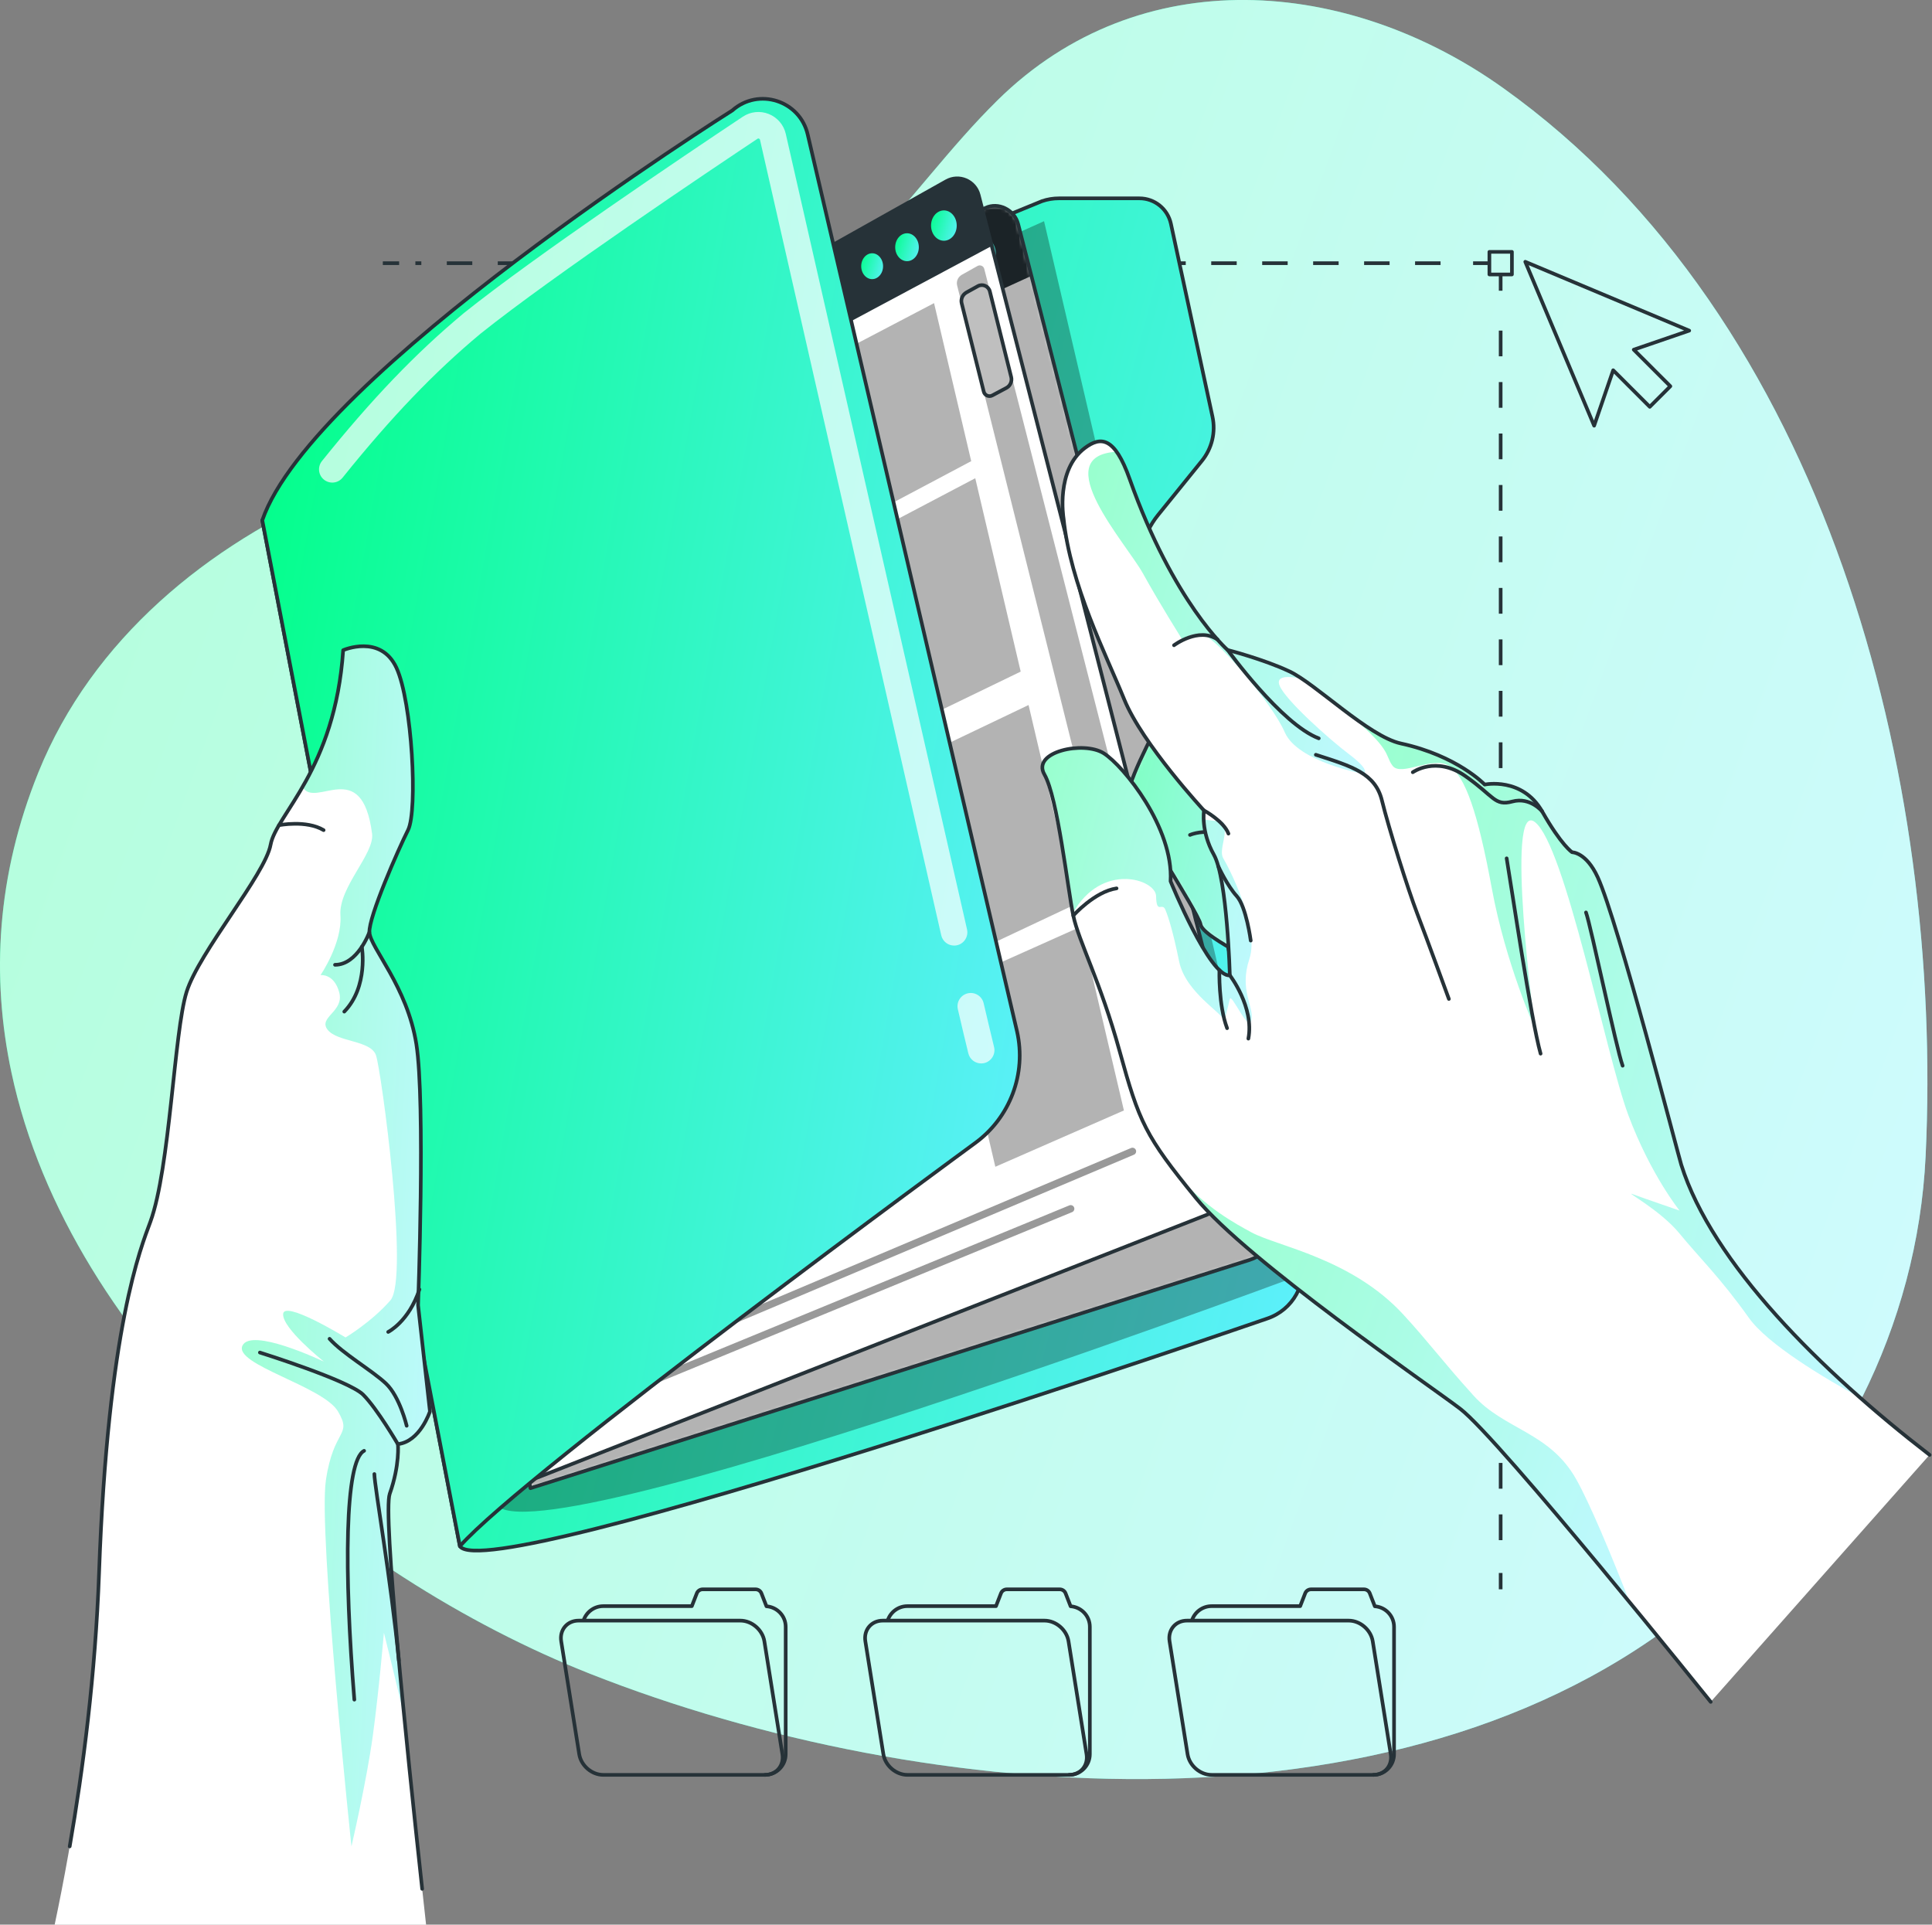<svg width="530" height="528" viewBox="0 0 530 528" fill="none" xmlns="http://www.w3.org/2000/svg">
<rect x="0" y="0" width="530" height="528" fill="#808080" stroke="none"/>
<g clip-path="url(#clip0_993_641)">
<path d="M3.141 294.238C-2.453 267.959 -0.92 240.172 10.536 211.861C25.287 175.391 56.987 149.482 92.492 134.362C144.102 112.386 194.755 111.977 236.71 68.918C249.648 55.637 260.504 40.429 273.722 27.429C312.702 -10.931 369.753 -6.27 412.359 24.147C501.237 87.6 533.192 213.266 528.25 317.16C526.027 363.782 503.766 407.173 468.529 437.769C388.834 506.956 253.505 495.322 161.97 459.21C93.718 432.279 19.17 369.452 3.141 294.238Z" fill="url(#paint0_linear_993_641)"/>
<path opacity="0.7" d="M3.141 294.238C-2.453 267.959 -0.92 240.172 10.536 211.861C25.287 175.391 56.987 149.482 92.492 134.362C144.102 112.386 194.755 111.977 236.71 68.918C249.648 55.637 260.504 40.429 273.722 27.429C312.702 -10.931 369.753 -6.27 412.359 24.147C501.237 87.6 533.192 213.266 528.25 317.16C526.027 363.782 503.766 407.173 468.529 437.769C388.834 506.956 253.505 495.322 161.97 459.21C93.718 432.279 19.17 369.452 3.141 294.238Z" fill="white"/>
<path d="M408.579 72.2H404.109" stroke="#263238" stroke-linejoin="round"/>
<path d="M395.182 72.2H113.949" stroke="#263238" stroke-linejoin="round" stroke-dasharray="6.99 6.99"/>
<path d="M109.492 72.2H105.021" stroke="#263238" stroke-linejoin="round"/>
<path d="M411.67 435.995V431.525" stroke="#263238" stroke-linejoin="round"/>
<path d="M411.67 422.51V84.267" stroke="#263238" stroke-linejoin="round" stroke-dasharray="7.06 7.06"/>
<path d="M411.67 79.759V75.29" stroke="#263238" stroke-linejoin="round"/>
<path d="M414.762 69.097H408.58V75.29H414.762V69.097Z" stroke="#263238" stroke-linejoin="round"/>
<path d="M463.395 90.703L418.426 71.817L437.315 116.779L442.539 101.57L452.577 111.607L458.222 105.963L448.184 95.926L463.395 90.703Z" stroke="#263238" stroke-linecap="round" stroke-linejoin="round"/>
<path d="M376.741 486.907H332.372C329.23 486.907 326.28 484.366 325.782 481.237L320.839 450.258C320.341 447.13 322.487 444.589 325.616 444.589H369.985C373.127 444.589 376.077 447.13 376.575 450.258L381.518 481.237C382.016 484.366 379.87 486.907 376.741 486.907Z" stroke="#263238" stroke-linecap="round" stroke-linejoin="round"/>
<path d="M376.742 486.907C379.884 486.907 382.425 484.366 382.425 481.225V446.3C382.425 443.299 380.088 440.873 377.151 440.655L375.771 437.105C375.516 436.441 374.877 436.007 374.162 436.007H359.653C358.938 436.007 358.3 436.441 358.044 437.105L356.678 440.617H332.386C329.882 440.617 327.762 442.239 326.996 444.474" stroke="#263238" stroke-linecap="round" stroke-linejoin="round"/>
<path d="M209.852 486.907H165.484C162.342 486.907 159.391 484.366 158.893 481.237L153.951 450.258C153.453 447.13 155.598 444.589 158.727 444.589H203.096C206.238 444.589 209.188 447.13 209.686 450.258L214.629 481.237C215.127 484.366 212.982 486.907 209.852 486.907Z" stroke="#263238" stroke-linecap="round" stroke-linejoin="round"/>
<path d="M209.851 486.907C212.993 486.907 215.535 484.366 215.535 481.225V446.3C215.535 443.299 213.197 440.873 210.26 440.655L208.881 437.105C208.625 436.441 207.987 436.007 207.271 436.007H192.763C192.047 436.007 191.409 436.441 191.153 437.105L189.787 440.617H165.495C162.992 440.617 160.872 442.239 160.105 444.474" stroke="#263238" stroke-linecap="round" stroke-linejoin="round"/>
<path d="M293.29 486.907H248.921C245.779 486.907 242.829 484.366 242.331 481.237L237.388 450.258C236.89 447.13 239.036 444.589 242.165 444.589H286.534C289.676 444.589 292.626 447.13 293.124 450.258L298.067 481.237C298.565 484.366 296.419 486.907 293.29 486.907Z" stroke="#263238" stroke-linecap="round" stroke-linejoin="round"/>
<path d="M293.289 486.907C296.431 486.907 298.972 484.366 298.972 481.225V446.3C298.972 443.299 296.635 440.873 293.697 440.655L292.318 437.105C292.063 436.441 291.424 436.007 290.709 436.007H276.2C275.485 436.007 274.846 436.441 274.591 437.105L273.224 440.617H248.933C246.429 440.617 244.309 442.239 243.543 444.474" stroke="#263238" stroke-linecap="round" stroke-linejoin="round"/>
<path d="M317.697 141.271L329.728 126.407C332.474 123.01 333.534 118.566 332.615 114.301L321.21 61.371C320.328 57.31 316.739 54.411 312.589 54.411H290.481C288.91 54.411 287.352 54.667 285.857 55.178L71.957 142.752L126.16 424.183C133.759 435.599 347.621 361.726 347.621 361.726C354.684 359.364 358.784 352.008 357.06 344.755L313.304 160.566C311.695 153.798 313.317 146.672 317.697 141.271Z" fill="url(#paint1_linear_993_641)" stroke="#263238" stroke-linecap="round" stroke-linejoin="round"/>
<path opacity="0.3" d="M286.407 60.669L354.109 350.77C354.109 350.77 125.202 436.02 135.994 409.651C135.994 409.651 81.523 150.491 86.108 149.533C90.706 148.575 286.407 60.681 286.407 60.681V60.669Z" fill="black"/>
<path d="M342.92 345.598L145.508 408.259L97.18 156.467L94.434 142.139L270.313 57.055C273.838 55.344 278.295 57.527 279.304 61.473L282.944 75.686L348.961 334.386C350.212 339.29 347.62 344.104 342.933 345.585L342.92 345.598Z" fill="white"/>
<mask id="mask0_993_641" style="mask-type:luminance" maskUnits="userSpaceOnUse" x="94" y="56" width="256" height="353">
<path d="M342.92 345.598L145.508 408.259L97.18 156.467L94.434 142.139L270.313 57.055C273.838 55.344 278.295 57.527 279.304 61.473L282.944 75.686L348.961 334.386C350.212 339.29 347.62 344.104 342.933 345.585L342.92 345.598Z" fill="white"/>
</mask>
<g mask="url(#mask0_993_641)">
<path d="M282.931 75.686L98.597 160.055L94.434 142.139L270.313 57.055C273.838 55.344 278.295 57.527 279.304 61.473L282.944 75.686H282.931Z" fill="#263238"/>
<path d="M273.697 69.454C273.697 72.034 271.871 73.987 269.61 73.834C267.35 73.681 265.523 71.459 265.523 68.892C265.523 66.326 267.35 64.359 269.61 64.512C271.871 64.665 273.697 66.887 273.697 69.454Z" fill="url(#paint2_linear_993_641)" stroke="#263238" stroke-linecap="round" stroke-linejoin="round"/>
<path d="M263.161 74.664C263.161 77.052 261.462 78.878 259.367 78.725C257.273 78.585 255.574 76.529 255.574 74.128C255.574 71.727 257.273 69.914 259.367 70.067C261.462 70.22 263.161 72.263 263.161 74.664Z" fill="url(#paint3_linear_993_641)" stroke="#263238" stroke-linecap="round" stroke-linejoin="round"/>
<path d="M253.224 79.172C253.224 81.407 251.64 83.105 249.674 82.977C247.72 82.837 246.123 80.921 246.123 78.687C246.123 76.452 247.707 74.754 249.674 74.881C251.628 75.022 253.224 76.937 253.224 79.172Z" fill="url(#paint4_linear_993_641)" stroke="#263238" stroke-linecap="round" stroke-linejoin="round"/>
<path opacity="0.3" d="M342.92 345.598L145.508 408.259L97.18 156.467L94.434 142.139L270.313 57.055C273.838 55.344 278.295 57.527 279.304 61.473L282.944 75.686L348.961 334.386C350.212 339.29 347.62 344.104 342.933 345.585L342.92 345.598Z" fill="black"/>
</g>
<path d="M342.92 345.598L145.508 408.259L97.18 156.467L94.434 142.139L270.313 57.055C273.838 55.344 278.295 57.527 279.304 61.473L282.944 75.686L348.961 334.386C350.212 339.29 347.62 344.104 342.933 345.585L342.92 345.598Z" stroke="#263238" stroke-linecap="round" stroke-linejoin="round"/>
<path d="M331.246 333.186L136.503 409.638L88.827 161.217L86.119 147.081L259.61 49.712C263.084 47.746 267.477 49.623 268.473 53.505L272.062 67.462L337.185 321.553C338.424 326.367 335.87 331.36 331.234 333.173L331.246 333.186Z" fill="white" stroke="#263238" stroke-linecap="round" stroke-linejoin="round"/>
<path d="M272.062 67.475L90.219 164.716L86.119 147.094L259.61 49.712C263.084 47.746 267.477 49.623 268.473 53.505L272.062 67.462V67.475Z" fill="#263238"/>
<path d="M262.956 61.882C262.956 64.461 261.156 66.543 258.933 66.543C256.711 66.543 254.91 64.461 254.91 61.882C254.91 59.302 256.711 57.221 258.933 57.221C261.156 57.221 262.956 59.302 262.956 61.882Z" fill="url(#paint5_linear_993_641)" stroke="#263238" stroke-linecap="round" stroke-linejoin="round"/>
<path d="M252.56 67.82C252.56 70.208 250.887 72.149 248.818 72.149C246.749 72.149 245.076 70.208 245.076 67.82C245.076 65.432 246.749 63.491 248.818 63.491C250.887 63.491 252.56 65.432 252.56 67.82Z" fill="url(#paint6_linear_993_641)" stroke="#263238" stroke-linecap="round" stroke-linejoin="round"/>
<path d="M242.751 73.03C242.751 75.264 241.18 77.078 239.251 77.078C237.323 77.078 235.752 75.264 235.752 73.03C235.752 70.795 237.323 68.982 239.251 68.982C241.18 68.982 242.751 70.795 242.751 73.03Z" fill="url(#paint7_linear_993_641)" stroke="#263238" stroke-linecap="round" stroke-linejoin="round"/>
<path opacity="0.3" d="M270.006 73.757L327.351 298.261C327.581 299.18 327.121 300.138 326.253 300.521L321.017 302.833C319.931 303.318 318.667 302.705 318.386 301.543L262.573 78.329C262.279 77.18 262.803 75.98 263.838 75.392L268.154 72.966C268.882 72.557 269.802 72.953 270.006 73.757Z" fill="black"/>
<path d="M265.089 80.245L268.257 78.495C269.56 77.78 271.182 78.495 271.539 79.925L277.401 103.447C277.695 104.622 277.146 105.848 276.073 106.422L272.216 108.478C271.284 108.976 270.121 108.466 269.866 107.431L263.812 83.207C263.518 82.045 264.055 80.832 265.102 80.245H265.089Z" fill="#BFBFBF" stroke="#263238" stroke-linecap="round" stroke-linejoin="round"/>
<path opacity="0.4" d="M293.723 331.603L168.279 383.243" stroke="black" stroke-width="2" stroke-linecap="round" stroke-linejoin="round"/>
<path opacity="0.4" d="M310.671 315.858L151.318 383.243" stroke="black" stroke-width="2" stroke-linecap="round" stroke-linejoin="round"/>
<path opacity="0.3" d="M295.011 248.076L282.163 193.409L247.309 210.061L260.055 264.549L295.011 248.076Z" fill="black"/>
<path opacity="0.3" d="M233.107 149.316L245.215 201.084L280.005 184.241L267.54 131.195L233.107 149.316Z" fill="black"/>
<path opacity="0.3" d="M266.429 126.509L256.237 83.156L221.855 101.174L232.047 144.757L266.429 126.509Z" fill="black"/>
<path opacity="0.3" d="M261.32 269.951L273.045 320.084L308.32 304.633L296.468 254.218L261.32 269.951Z" fill="black"/>
<path d="M71.956 142.752L126.159 424.183C143.503 404.364 267.44 313.623 267.44 313.623C277.082 306.625 281.629 294.571 278.998 282.95L221.589 36.955C219.469 27.582 208.077 23.918 200.886 30.302C200.886 30.302 85.647 102.694 71.943 142.752H71.956Z" fill="url(#paint8_linear_993_641)" stroke="#263238" stroke-linecap="round" stroke-linejoin="round"/>
<g opacity="0.7">
<path d="M269.164 291.736C267.529 291.736 266.035 290.625 265.639 288.965C264.656 284.942 263.698 280.907 262.765 276.872C262.306 274.918 263.519 272.964 265.473 272.505C267.427 272.045 269.381 273.258 269.841 275.212C270.773 279.221 271.731 283.231 272.702 287.241C273.174 289.195 271.974 291.148 270.032 291.634C269.739 291.697 269.458 291.736 269.177 291.736H269.164Z" fill="white"/>
</g>
<g opacity="0.7">
<path d="M261.743 259.403C260.083 259.403 258.589 258.266 258.206 256.581L208.485 38.347C208.485 38.347 208.434 38.117 208.217 38.028C208 37.939 207.86 38.028 207.809 38.066C195.05 46.558 151.843 75.52 131.83 91.533C119.084 102.157 107.397 114.352 93.987 131.029C92.736 132.6 90.449 132.843 88.878 131.591C87.308 130.34 87.065 128.054 88.317 126.483C102.033 109.41 114.039 96.896 127.232 85.901C146.977 70.105 187.335 42.957 203.773 32.014C205.88 30.609 208.549 30.328 210.899 31.273C213.249 32.218 214.999 34.248 215.561 36.725L265.281 254.959C265.728 256.913 264.502 258.867 262.548 259.314C262.28 259.377 261.999 259.403 261.743 259.403Z" fill="white"/>
</g>
<path d="M116.887 528C115.175 512.574 112.864 491.134 110.859 470.715C107.947 440.911 105.673 413.303 106.912 409.817C109.722 401.887 109.16 396.179 109.16 396.179C115.226 395.502 117.947 387.215 117.947 387.215L114.69 358.074C114.69 358.074 116.721 302.296 114.217 286.449C111.701 270.589 101.548 259.978 101.331 255.764C101.126 251.55 109.262 233.008 111.931 227.709C114.601 222.397 113.068 192.541 108.751 183.207C107.487 180.499 105.737 178.954 103.872 178.137C99.326 176.107 94.14 178.392 94.14 178.392C92.953 195.9 87.793 207.571 83.003 215.897C78.814 223.176 74.945 227.888 74.242 231.731C72.748 239.955 54.599 261.191 51.164 272.173C47.741 283.155 46.63 320.493 41.24 335.191C38.711 342.125 29.579 364.178 27.178 431.462C25.799 470.115 19.822 505.181 14.994 528.013H116.887V528Z" fill="white"/>
<path opacity="0.4" d="M111.932 227.709C109.262 233.021 101.114 251.562 101.331 255.764C101.535 259.99 111.702 270.602 114.218 286.449C116.721 302.296 114.69 358.074 114.69 358.074L117.947 387.214C117.947 387.214 115.227 395.502 109.16 396.179C109.16 396.179 109.722 401.887 106.912 409.817C105.673 413.303 107.947 440.911 110.859 470.715C107.819 457.856 105.316 447.909 105.316 447.909C105.316 447.909 103.975 463.756 102.263 476.245C100.552 488.733 96.414 506.521 96.414 506.521C96.414 506.521 87.282 420.467 89.402 406.088C91.51 391.709 96.759 394.059 92.71 387.189C88.674 380.319 64.102 374.355 66.503 369.171C68.853 364.089 88.112 373.181 88.904 373.564C88.253 373.04 77.588 364.497 77.665 360.539C77.754 356.465 94.792 366.911 94.792 366.911C94.792 366.911 101.893 362.697 107.104 356.72C112.315 350.744 104.588 293.575 103.132 289.463C101.676 285.338 92.544 285.925 89.875 282.49C87.206 279.055 94.46 277.523 93.068 272.275C91.676 267.026 87.934 267.499 87.934 267.499C87.934 267.499 93.936 258.739 93.387 251.09C92.863 243.428 102.787 234.221 102.072 228.705C99.275 207.213 86.49 222.026 83.016 215.909C87.806 207.584 92.966 195.912 94.153 178.392C94.153 178.392 99.339 176.106 103.885 178.137C105.75 178.954 107.5 180.499 108.764 183.206C113.081 192.541 114.626 222.396 111.944 227.709H111.932Z" fill="url(#paint9_linear_993_641)"/>
<path d="M19.119 506.534C22.759 485.579 26.169 459.452 27.178 431.449C29.579 364.165 38.711 342.099 41.252 335.178C46.629 320.48 47.753 283.129 51.176 272.147C54.599 261.165 72.76 239.929 74.242 231.705C75.723 223.482 91.918 211.197 94.14 178.367C94.14 178.367 104.421 173.859 108.751 183.194C113.081 192.528 114.613 222.384 111.944 227.696C109.262 233.008 101.126 251.537 101.343 255.751C101.56 259.965 111.714 270.589 114.217 286.436C116.72 302.283 114.69 358.074 114.69 358.074L117.947 387.202C117.947 387.202 115.239 395.502 109.16 396.166C109.16 396.166 109.734 401.874 106.912 409.804C104.996 415.218 111.484 478.505 115.814 518.18" stroke="#263238" stroke-linecap="round" stroke-linejoin="round"/>
<path d="M101.317 255.764C101.317 255.764 98.111 264.69 91.904 264.677" stroke="#263238" stroke-linecap="round" stroke-linejoin="round"/>
<path d="M99.26 259.76C99.26 259.76 101.15 270.615 94.445 277.523" stroke="#263238" stroke-linecap="round" stroke-linejoin="round"/>
<path d="M76.527 226.38C76.527 226.38 84.063 224.899 88.775 227.734" stroke="#263238" stroke-linecap="round" stroke-linejoin="round"/>
<path d="M71.293 371.048C71.293 371.048 95.776 378.735 99.646 382.63C103.516 386.525 109.148 396.179 109.148 396.179" stroke="#263238" stroke-linecap="round" stroke-linejoin="round"/>
<path d="M90.41 367.281C93.999 371.329 102.045 375.952 105.864 379.54C109.67 383.128 111.56 391.135 111.56 391.135" stroke="#263238" stroke-linecap="round" stroke-linejoin="round"/>
<path d="M106.49 365.391C106.49 365.391 112.148 362.582 115.06 353.732" stroke="#263238" stroke-linecap="round" stroke-linejoin="round"/>
<path d="M99.887 398.005C94.522 400.699 94.382 431.461 97.204 466.271" stroke="#263238" stroke-linecap="round" stroke-linejoin="round"/>
<path d="M102.697 404.377C102.748 407.786 107.308 433.734 109.415 455.532" stroke="#263238" stroke-linecap="round" stroke-linejoin="round"/>
<path d="M319.599 195.069C319.599 195.069 309.586 213.356 309.688 217.493C309.79 221.63 328.808 250.349 329.357 253.593C329.906 256.836 343.661 263.145 348.68 266.465C353.712 269.785 360.073 245.637 359.255 228.245C358.438 210.853 319.612 195.069 319.612 195.069H319.599Z" fill="white"/>
<mask id="mask1_993_641" style="mask-type:luminance" maskUnits="userSpaceOnUse" x="309" y="195" width="51" height="72">
<path d="M319.599 195.069C319.599 195.069 309.586 213.356 309.688 217.493C309.79 221.63 328.808 250.349 329.357 253.593C329.906 256.836 343.661 263.145 348.68 266.465C353.712 269.785 360.073 245.637 359.255 228.245C358.438 210.853 319.612 195.069 319.612 195.069H319.599Z" fill="white"/>
</mask>
<g mask="url(#mask1_993_641)">
<path opacity="0.5" d="M319.599 195.069C319.599 195.069 309.586 213.356 309.688 217.493C309.79 221.63 328.808 250.349 329.357 253.593C329.906 256.836 343.661 263.145 348.68 266.465C353.712 269.785 360.073 245.637 359.255 228.245C358.438 210.853 319.612 195.069 319.612 195.069H319.599Z" fill="url(#paint10_linear_993_641)"/>
</g>
<path d="M319.599 195.069C319.599 195.069 309.586 213.356 309.688 217.493C309.79 221.63 328.808 250.349 329.357 253.593C329.906 256.836 343.661 263.145 348.68 266.465C353.712 269.785 360.073 245.637 359.255 228.245C358.438 210.853 319.612 195.069 319.612 195.069H319.599Z" stroke="#263238" stroke-linecap="round" stroke-linejoin="round"/>
<path d="M326.445 229.05C326.445 229.05 336.28 224.58 346.969 236.494" stroke="#263238" stroke-linecap="round" stroke-linejoin="round"/>
<path d="M529.349 399.09L469.296 466.872C469.296 466.872 459.424 454.574 447.073 439.557C429.512 418.207 406.958 391.365 400.572 386.461C392.781 380.485 342.128 345.854 328.143 328.704C326.138 326.239 324.388 324.069 322.856 322.076C313.609 310.175 311.783 305.067 307.185 288.454C301.834 269.044 295.946 258.33 294.452 251.154C294.413 250.937 294.362 250.72 294.324 250.49C292.779 242.521 290.071 218.553 286.559 212.462C282.932 206.179 297.338 203.14 302.83 206.639C308.322 210.125 322.013 227.109 321.157 241.73C321.157 241.73 331.924 268.252 337.416 267.537C337.416 267.537 336.7 240.964 333.06 234.477C330.889 230.62 330.327 227.045 330.251 224.784C330.174 223.252 330.327 222.32 330.327 222.32C330.327 222.32 313.392 204.059 308.424 191.762C303.443 179.465 293.685 160.54 291.808 142.126C291.808 142.126 289.624 128.884 297.645 122.883C300.71 120.584 303.532 119.946 306.38 123.904C307.543 125.551 308.73 127.965 309.944 131.374C321.962 165.291 336.815 178.29 336.815 178.29C336.815 178.29 346.65 180.806 353.789 184.177C354.811 184.649 355.973 185.364 357.263 186.233H357.288C360.443 188.365 364.274 191.43 368.234 194.444C373.943 198.773 379.869 202.961 384.339 203.944C399.869 207.316 407.341 215.207 407.341 215.207C407.341 215.207 417.66 213.011 423.126 222.614C428.414 231.91 431.339 233.761 431.339 233.761C431.415 233.761 435.234 233.8 438.363 240.632C443.881 252.686 460.458 316.892 461.263 319.484C467.93 340.72 487.764 363.514 510.434 383.486C516.615 388.926 523.001 394.148 529.387 399.09H529.349Z" fill="white"/>
<path opacity="0.4" d="M373.941 212.27C373.941 212.27 355.984 209.027 352.446 200.892C348.921 192.745 333.876 175.366 330.287 174.229C326.698 173.093 324.438 175.621 324.438 175.621C324.438 175.621 318.218 165.776 313.531 157.297C309.086 149.226 287.081 125.028 306.34 123.93C307.503 125.577 308.69 127.99 309.904 131.4C321.922 165.316 336.775 178.316 336.775 178.316C336.775 178.316 346.61 180.831 353.749 184.202C354.771 184.675 355.933 185.39 357.223 186.258C356.763 186.143 349.573 184.356 351.003 188.033C352.459 191.839 364.158 202.438 370.314 207.086C376.457 211.747 373.954 212.296 373.954 212.296L373.941 212.27Z" fill="url(#paint11_linear_993_641)"/>
<path opacity="0.4" d="M510.383 383.486C500.229 377.931 484.89 368.75 479.769 361.535C471.863 350.412 466.014 344.858 460.752 338.409C455.477 331.973 445.528 326.712 447.865 327.593C450.202 328.474 460.752 332.101 460.752 332.101C460.752 332.101 452.846 322.332 446.703 305.936C440.56 289.539 429.372 231.923 421.057 225.512C412.743 219.102 421.057 282.069 421.057 282.069C421.057 282.069 413.05 264.383 409.244 243.709C405.438 223.022 401.964 212.87 397.468 210.074C392.972 207.29 384.364 213.164 382.027 210.074C379.69 206.984 382.321 205.847 368.195 194.431C373.904 198.76 379.83 202.948 384.3 203.932C399.831 207.303 407.302 215.195 407.302 215.195C407.302 215.195 417.622 212.998 423.088 222.601C428.376 231.897 431.3 233.749 431.3 233.749C431.377 233.749 435.196 233.787 438.325 240.619C443.842 252.673 460.42 316.879 461.224 319.472C467.891 340.708 487.726 363.501 510.395 383.473L510.383 383.486Z" fill="url(#paint12_linear_993_641)"/>
<path opacity="0.4" d="M343.302 279.771C342.651 283.653 337.811 272.288 337.376 274.05C336.942 275.812 335.639 281.571 335.563 279.771C335.499 277.97 325.243 272.288 323.481 263.809C321.731 255.317 320.556 251.69 319.688 249.558C318.806 247.412 317.248 250.975 317.146 245.829C317.057 241.219 302.216 236.367 294.31 250.515C292.765 242.547 290.057 218.578 286.545 212.487C282.918 206.205 297.324 203.165 302.816 206.664C308.308 210.15 321.999 227.134 321.144 241.755C321.144 241.755 331.91 268.278 337.402 267.563C337.402 267.563 336.687 240.989 333.047 234.502C330.876 230.646 330.314 227.07 330.237 224.81L335.588 225.525C337.032 228.705 334.209 233.2 335.588 235.485C336.98 237.758 345.614 254.41 342.753 263.03C339.892 271.624 343.979 275.889 343.328 279.771H343.302Z" fill="url(#paint13_linear_993_641)"/>
<path opacity="0.4" d="M447.059 439.557C429.498 418.207 406.943 391.365 400.558 386.461C392.767 380.485 342.114 345.854 328.129 328.704C326.124 326.239 324.374 324.069 322.842 322.077C330.288 331.169 339.394 335.957 343.379 338.115C350.403 341.908 370.748 345.19 384.938 360.59C391.835 368.073 395.768 373.513 404.261 382.886C412.742 392.246 425.041 392.833 432.346 405.718C436.025 412.179 442.117 426.724 447.059 439.545V439.557Z" fill="url(#paint14_linear_993_641)"/>
<path d="M469.295 466.885C469.295 466.885 411.44 394.813 400.571 386.474C392.78 380.498 342.128 345.866 328.13 328.717C314.132 311.567 312.523 307.877 307.171 288.467C301.82 269.07 295.932 258.343 294.425 251.167C292.918 243.99 290.147 218.757 286.52 212.475C282.892 206.205 297.299 203.165 302.791 206.652C308.283 210.138 321.974 227.134 321.118 241.755C321.118 241.755 331.885 268.278 337.377 267.563C337.377 267.563 336.661 240.989 333.009 234.502C329.356 228.015 330.288 222.345 330.288 222.345C330.288 222.345 313.353 204.085 308.372 191.788C303.391 179.491 293.633 160.566 291.756 142.152C291.756 142.152 289.572 128.923 297.593 122.908C301.91 119.677 305.754 119.716 309.892 131.4C321.91 165.316 336.763 178.316 336.763 178.316C336.763 178.316 346.598 180.831 353.737 184.19C360.889 187.548 375.462 202.029 384.287 203.957C399.817 207.328 407.289 215.233 407.289 215.233C407.289 215.233 417.608 213.036 423.075 222.639C428.362 231.948 431.274 233.8 431.274 233.8C431.274 233.8 435.144 233.774 438.298 240.657C443.829 252.712 460.394 316.918 461.211 319.523C469.704 346.543 499.513 376.105 529.348 399.129" stroke="#263238" stroke-linecap="round" stroke-linejoin="round"/>
<path d="M336.775 178.303C336.775 178.303 351.476 198.658 361.77 202.552" stroke="#263238" stroke-linecap="round" stroke-linejoin="round"/>
<path d="M360.967 207.06C370.878 210.24 377.276 212.13 379.103 219.6C380.929 227.07 386.229 243.965 388.784 250.617C391.338 257.258 397.468 274.05 397.468 274.05" stroke="#263238" stroke-linecap="round" stroke-linejoin="round"/>
<path d="M337.377 267.55C337.377 267.55 344.12 276.323 342.46 284.93" stroke="#263238" stroke-linecap="round" stroke-linejoin="round"/>
<path d="M334.515 266.145C334.515 266.145 334.222 275.684 336.623 282.069" stroke="#263238" stroke-linecap="round" stroke-linejoin="round"/>
<path d="M330.289 222.333C330.289 222.333 335.704 225.257 336.994 228.692" stroke="#263238" stroke-linecap="round" stroke-linejoin="round"/>
<path d="M334.234 237.707C334.234 237.707 336.648 242.956 339.266 245.829C341.885 248.702 343.111 258.037 343.111 258.037" stroke="#263238" stroke-linecap="round" stroke-linejoin="round"/>
<path d="M294.438 251.167C294.438 251.167 300.274 244.603 306.302 243.709" stroke="#263238" stroke-linecap="round" stroke-linejoin="round"/>
<path d="M322.062 177.013C322.062 177.013 328.844 171.931 334.004 175.442" stroke="#263238" stroke-linecap="round" stroke-linejoin="round"/>
<path d="M435.08 250.311C436.434 254.027 443.382 287.586 445.131 292.362" stroke="#263238" stroke-linecap="round" stroke-linejoin="round"/>
<path d="M387.568 211.849C387.568 211.849 393.954 207.277 401.949 212.883C409.957 218.489 409.957 221.196 414.887 219.881C419.804 218.566 423.074 222.614 423.074 222.614" stroke="#263238" stroke-linecap="round" stroke-linejoin="round"/>
<path d="M413.316 235.473C414.594 243.007 420.009 279.822 422.627 289.054" stroke="#263238" stroke-linecap="round" stroke-linejoin="round"/>
</g>
<defs>
<linearGradient id="paint0_linear_993_641" x1="6.006" y1="42.459" x2="602.266" y2="259.967" gradientUnits="userSpaceOnUse">
<stop stop-color="#00FF87"/>
<stop offset="1" stop-color="#60EFFF"/>
</linearGradient>
<linearGradient id="paint1_linear_993_641" x1="75.2" y1="86.688" x2="417.039" y2="175.273" gradientUnits="userSpaceOnUse">
<stop stop-color="#00FF87"/>
<stop offset="1" stop-color="#60EFFF"/>
</linearGradient>
<linearGradient id="paint2_linear_993_641" x1="265.616" y1="65.316" x2="275.226" y2="68.149" gradientUnits="userSpaceOnUse">
<stop stop-color="#00FF87"/>
<stop offset="1" stop-color="#60EFFF"/>
</linearGradient>
<linearGradient id="paint3_linear_993_641" x1="255.66" y1="70.813" x2="264.581" y2="73.439" gradientUnits="userSpaceOnUse">
<stop stop-color="#00FF87"/>
<stop offset="1" stop-color="#60EFFF"/>
</linearGradient>
<linearGradient id="paint4_linear_993_641" x1="246.204" y1="75.58" x2="254.551" y2="78.041" gradientUnits="userSpaceOnUse">
<stop stop-color="#00FF87"/>
<stop offset="1" stop-color="#60EFFF"/>
</linearGradient>
<linearGradient id="paint5_linear_993_641" x1="255.002" y1="58.032" x2="264.482" y2="60.787" gradientUnits="userSpaceOnUse">
<stop stop-color="#00FF87"/>
<stop offset="1" stop-color="#60EFFF"/>
</linearGradient>
<linearGradient id="paint6_linear_993_641" x1="245.161" y1="64.244" x2="253.977" y2="66.81" gradientUnits="userSpaceOnUse">
<stop stop-color="#00FF87"/>
<stop offset="1" stop-color="#60EFFF"/>
</linearGradient>
<linearGradient id="paint7_linear_993_641" x1="235.831" y1="69.686" x2="244.076" y2="72.086" gradientUnits="userSpaceOnUse">
<stop stop-color="#00FF87"/>
<stop offset="1" stop-color="#60EFFF"/>
</linearGradient>
<linearGradient id="paint8_linear_993_641" x1="74.304" y1="61.652" x2="331.816" y2="107.028" gradientUnits="userSpaceOnUse">
<stop stop-color="#00FF87"/>
<stop offset="1" stop-color="#60EFFF"/>
</linearGradient>
<linearGradient id="paint9_linear_993_641" x1="66.924" y1="205.94" x2="132.685" y2="209.412" gradientUnits="userSpaceOnUse">
<stop stop-color="#00FF87"/>
<stop offset="1" stop-color="#60EFFF"/>
</linearGradient>
<linearGradient id="paint10_linear_993_641" x1="310.251" y1="201.308" x2="370.41" y2="215.332" gradientUnits="userSpaceOnUse">
<stop stop-color="#00FF87"/>
<stop offset="1" stop-color="#60EFFF"/>
</linearGradient>
<linearGradient id="paint11_linear_993_641" x1="299.421" y1="131.618" x2="388.916" y2="157.502" gradientUnits="userSpaceOnUse">
<stop stop-color="#00FF87"/>
<stop offset="1" stop-color="#60EFFF"/>
</linearGradient>
<linearGradient id="paint12_linear_993_641" x1="369.811" y1="210.88" x2="540.556" y2="254.125" gradientUnits="userSpaceOnUse">
<stop stop-color="#00FF87"/>
<stop offset="1" stop-color="#60EFFF"/>
</linearGradient>
<linearGradient id="paint13_linear_993_641" x1="286.619" y1="211.749" x2="355.474" y2="229.411" gradientUnits="userSpaceOnUse">
<stop stop-color="#00FF87"/>
<stop offset="1" stop-color="#60EFFF"/>
</linearGradient>
<linearGradient id="paint14_linear_993_641" x1="324.253" y1="332.298" x2="465.117" y2="382.451" gradientUnits="userSpaceOnUse">
<stop stop-color="#00FF87"/>
<stop offset="1" stop-color="#60EFFF"/>
</linearGradient>
<clipPath id="clip0_993_641">
<rect width="530" height="528" fill="white"/>
</clipPath>
</defs>
</svg>
